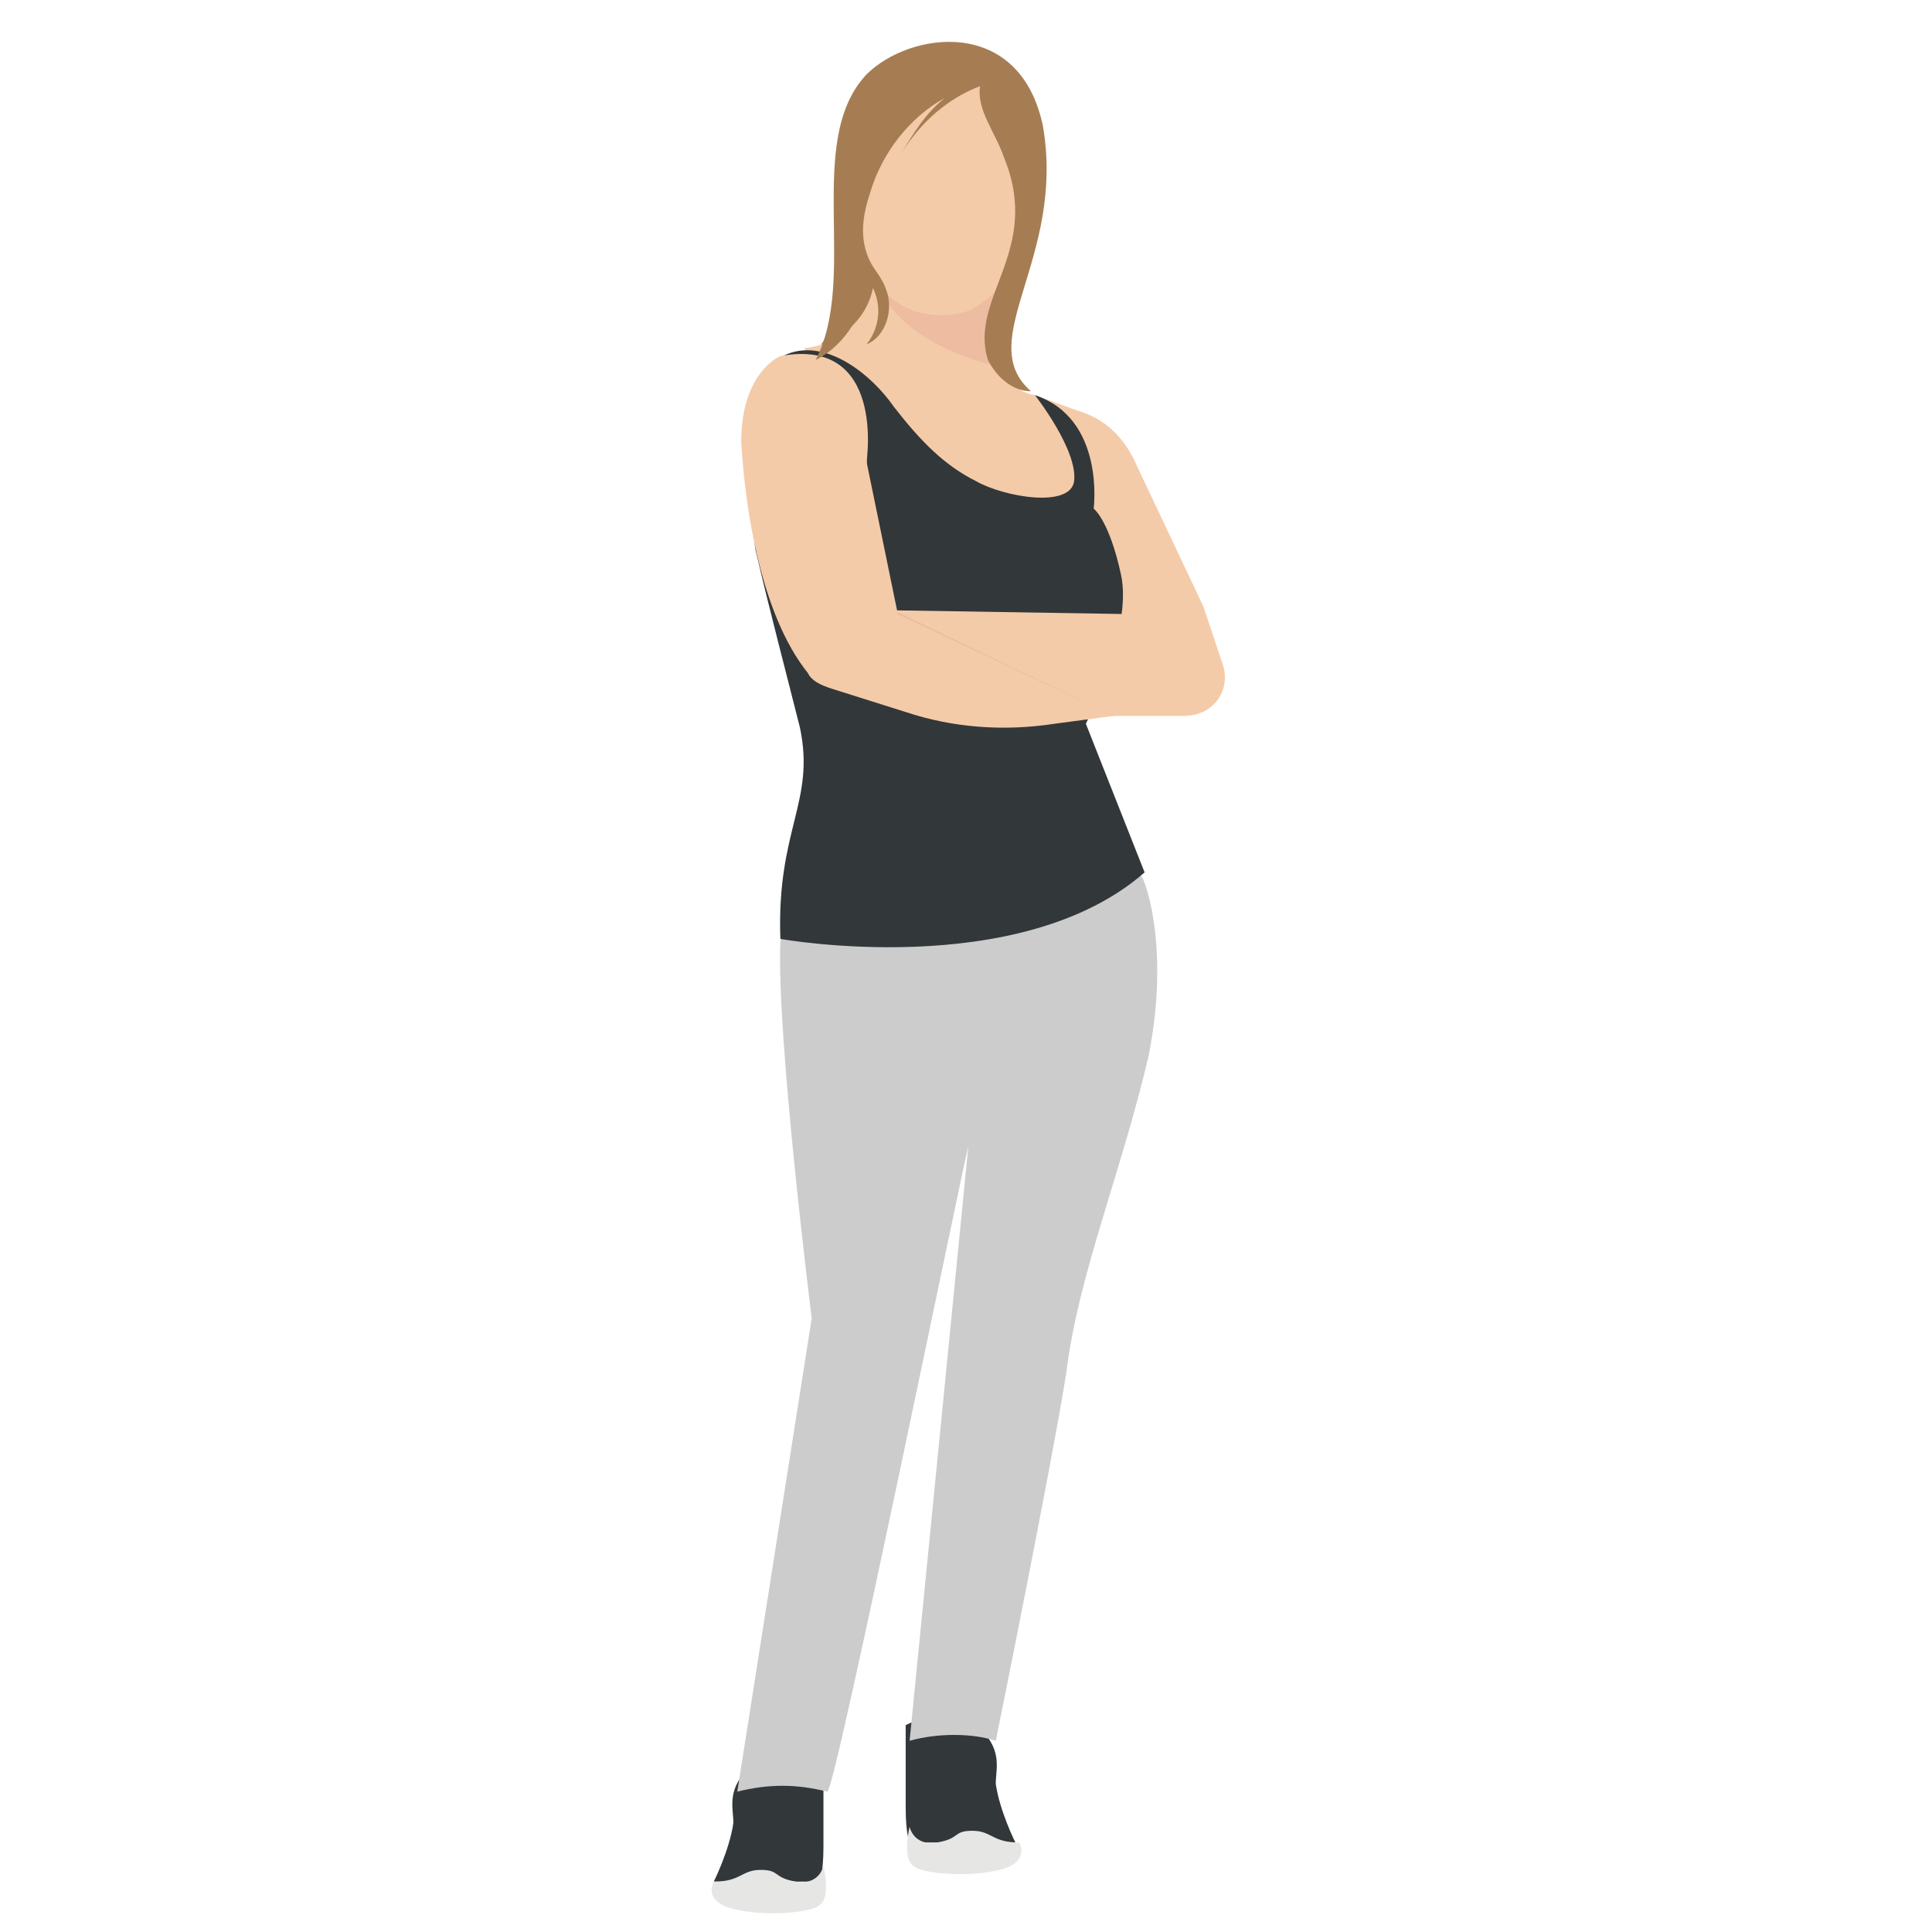<svg xmlns="http://www.w3.org/2000/svg" xmlns:xlink="http://www.w3.org/1999/xlink" width="500" viewBox="0 0 375 375" height="500" preserveAspectRatio="xMidYMid meet"><rect x="-37.5" width="450" fill="#ffffff" y="-37.5" height="450" fill-opacity="1"></rect><rect x="-37.5" width="450" fill="#ffffff" y="-37.5" height="450" fill-opacity="1"></rect><path fill="#32373a" d="M 159.832 358.387 C 159.832 363.703 159.07 365.223 159.07 365.223 L 138.543 365.223 C 138.543 365.223 141.586 359.148 142.348 353.832 C 142.348 350.797 140.824 347 146.148 342.445 C 151.469 337.887 159.832 342.445 159.832 342.445 C 159.832 342.445 159.832 353.074 159.832 358.387 Z M 159.832 358.387 " fill-opacity="1" fill-rule="nonzero"></path><path fill="#e6e6e5" d="M 159.832 362.184 C 159.832 362.184 159.07 365.98 154.508 365.223 C 149.949 364.461 151.469 362.945 147.668 362.945 C 143.867 362.945 143.867 365.223 138.543 365.223 C 138.543 365.223 136.266 369.02 142.348 370.535 C 148.426 372.055 157.551 371.297 159.07 369.777 C 161.352 368.258 159.832 362.184 159.832 362.184 Z M 159.832 362.184 " fill-opacity="1" fill-rule="nonzero"></path><path fill="#32373a" d="M 175.793 350.797 C 175.793 356.109 176.555 357.629 176.555 357.629 L 197.082 357.629 C 197.082 357.629 194.039 351.555 193.277 346.242 C 193.277 343.203 194.801 339.406 189.477 334.852 C 184.156 330.297 175.793 334.852 175.793 334.852 C 175.793 334.852 175.793 345.48 175.793 350.797 Z M 175.793 350.797 " fill-opacity="1" fill-rule="nonzero"></path><path fill="#e6e6e5" d="M 176.555 354.594 C 176.555 354.594 177.316 358.387 181.875 357.629 C 186.438 356.871 184.918 355.352 188.719 355.352 C 192.52 355.352 192.52 357.629 197.84 357.629 C 197.84 357.629 200.121 361.426 194.039 362.945 C 187.957 364.461 178.836 363.703 177.316 362.184 C 175.035 360.668 176.555 354.594 176.555 354.594 Z M 176.555 354.594 " fill-opacity="1" fill-rule="nonzero"></path><path fill="#cdcccc" d="M 222.926 205.02 C 217.605 227.797 209.242 247.535 206.961 266.52 C 203.922 285.5 193.277 337.887 193.277 337.887 C 188.719 336.371 181.875 336.371 176.555 337.887 L 187.957 222.48 C 187.199 224.758 162.109 347.758 160.59 347.758 C 154.508 346.242 149.188 346.242 143.105 347.758 L 157.551 255.887 C 157.551 255.887 150.707 201.223 151.469 183 C 152.988 164.777 203.16 167.812 203.16 167.812 L 221.406 170.094 C 221.406 168.574 227.488 182.242 222.926 205.02 Z M 222.926 205.02 " fill-opacity="1" fill-rule="nonzero"></path><path fill="#a67d52" d="M 197.082 24.316 C 197.082 24.316 200.121 43.297 195.559 56.203 C 191 69.109 171.234 72.148 171.234 72.148 C 171.234 72.148 157.551 69.109 157.551 69.109 C 157.551 69.109 165.152 62.277 163.633 47.094 C 162.109 31.148 178.836 17.48 183.398 14.445 C 187.957 11.406 194.801 15.961 197.082 24.316 Z M 197.082 24.316 " fill-opacity="1" fill-rule="nonzero"></path><path fill="#f4cba8" d="M 237.371 129.094 L 233.57 117.703 L 220.645 90.371 C 218.367 85.055 214.566 81.258 209.242 79.742 L 200.883 76.703 C 196.32 75.945 194.039 72.148 194.039 67.594 L 194.039 44.812 L 169.715 44.812 L 169.715 53.168 C 169.715 60.758 163.633 66.832 156.031 67.594 L 215.324 138.961 L 229.77 138.961 C 235.852 138.961 238.891 133.648 237.371 129.094 Z M 237.371 129.094 " fill-opacity="1" fill-rule="nonzero"></path><path fill="#eebca0" d="M 194.801 47.852 L 194.801 71.387 C 194.801 71.387 174.273 67.594 170.473 54.684 L 170.473 47.094 L 194.801 47.094 Z M 194.801 47.852 " fill-opacity="1" fill-rule="nonzero"></path><path fill="#f4cba8" d="M 200.121 39.5 C 199.359 50.887 194.039 56.961 188.719 60 C 185.676 61.52 179.594 61.52 176.555 60 C 171.234 57.723 165.152 50.887 165.152 39.5 C 165.152 26.594 173.516 19.758 182.637 15.961 C 194.801 11.406 200.883 25.074 200.121 39.5 Z M 200.121 39.5 " fill-opacity="1" fill-rule="nonzero"></path><path fill="#32373a" d="M 150.707 69.871 C 150.707 69.871 161.352 68.352 165.152 74.426 C 168.953 80.5 168.191 90.371 168.191 90.371 L 152.988 95.684 C 147.668 97.203 145.387 102.52 146.906 107.832 C 149.188 117.703 152.988 132.129 155.27 141.242 C 158.309 155.668 150.707 160.98 151.469 182.242 C 151.469 182.242 197.84 190.594 222.168 169.332 L 210.766 140.48 C 210.766 140.48 219.887 122.258 217.605 111.629 C 215.324 101 212.285 98.723 212.285 98.723 C 212.285 98.723 214.566 81.258 200.883 76.703 C 200.883 76.703 209.242 87.332 208.484 93.406 C 207.723 98.723 194.801 96.445 189.477 93.406 C 183.398 90.371 178.836 85.816 173.516 78.98 C 168.191 71.387 158.309 64.555 150.707 69.871 Z M 150.707 69.871 " fill-opacity="1" fill-rule="nonzero"></path><path fill="#f4cba8" d="M 220.645 119.223 L 216.086 138.961 L 171.992 126.055 L 173.516 118.461 C 173.516 118.461 219.887 119.223 220.645 119.223 Z M 220.645 119.223 " fill-opacity="1" fill-rule="nonzero"></path><path fill="#eebca0" d="M 173.516 118.461 L 171.992 126.055 L 216.086 138.961 Z M 173.516 118.461 " fill-opacity="1" fill-rule="nonzero"></path><path fill="#f4cba8" d="M 216.086 138.961 L 204.684 140.48 C 194.801 142 184.918 141.242 175.793 138.203 L 161.352 133.648 C 159.07 132.887 157.551 132.129 156.789 130.609 C 147.668 119.223 144.625 98.723 143.867 85.816 C 143.867 72.148 151.469 69.109 151.469 69.109 C 171.992 65.316 168.191 89.609 168.191 89.609 L 174.273 119.223 Z M 216.086 138.961 " fill-opacity="1" fill-rule="nonzero"></path><path fill="#a67d52" d="M 200.121 75.945 C 196.32 75.945 193.277 72.906 191.758 69.871 C 187.957 57.723 202.402 48.609 194.801 30.387 C 193.277 25.832 189.477 21.277 190.238 16.723 C 184.156 19 178.836 23.555 175.035 29.629 C 177.316 25.832 179.594 22.035 183.398 19 C 176.555 22.797 171.234 29.629 168.953 37.223 C 167.434 41.777 166.672 46.332 168.953 50.887 C 169.715 52.406 171.234 53.926 171.992 56.203 C 173.516 60 171.992 65.312 168.191 66.832 C 171.234 63.035 171.234 57.723 168.191 53.926 C 168.191 60 164.391 66.832 158.309 69.871 C 166.672 53.926 156.031 27.352 168.191 14.445 C 176.555 6.094 197.84 3.055 202.402 24.312 C 206.961 50.129 188.719 66.074 200.121 75.945 Z M 200.121 75.945 " fill-opacity="1" fill-rule="nonzero"></path></svg>